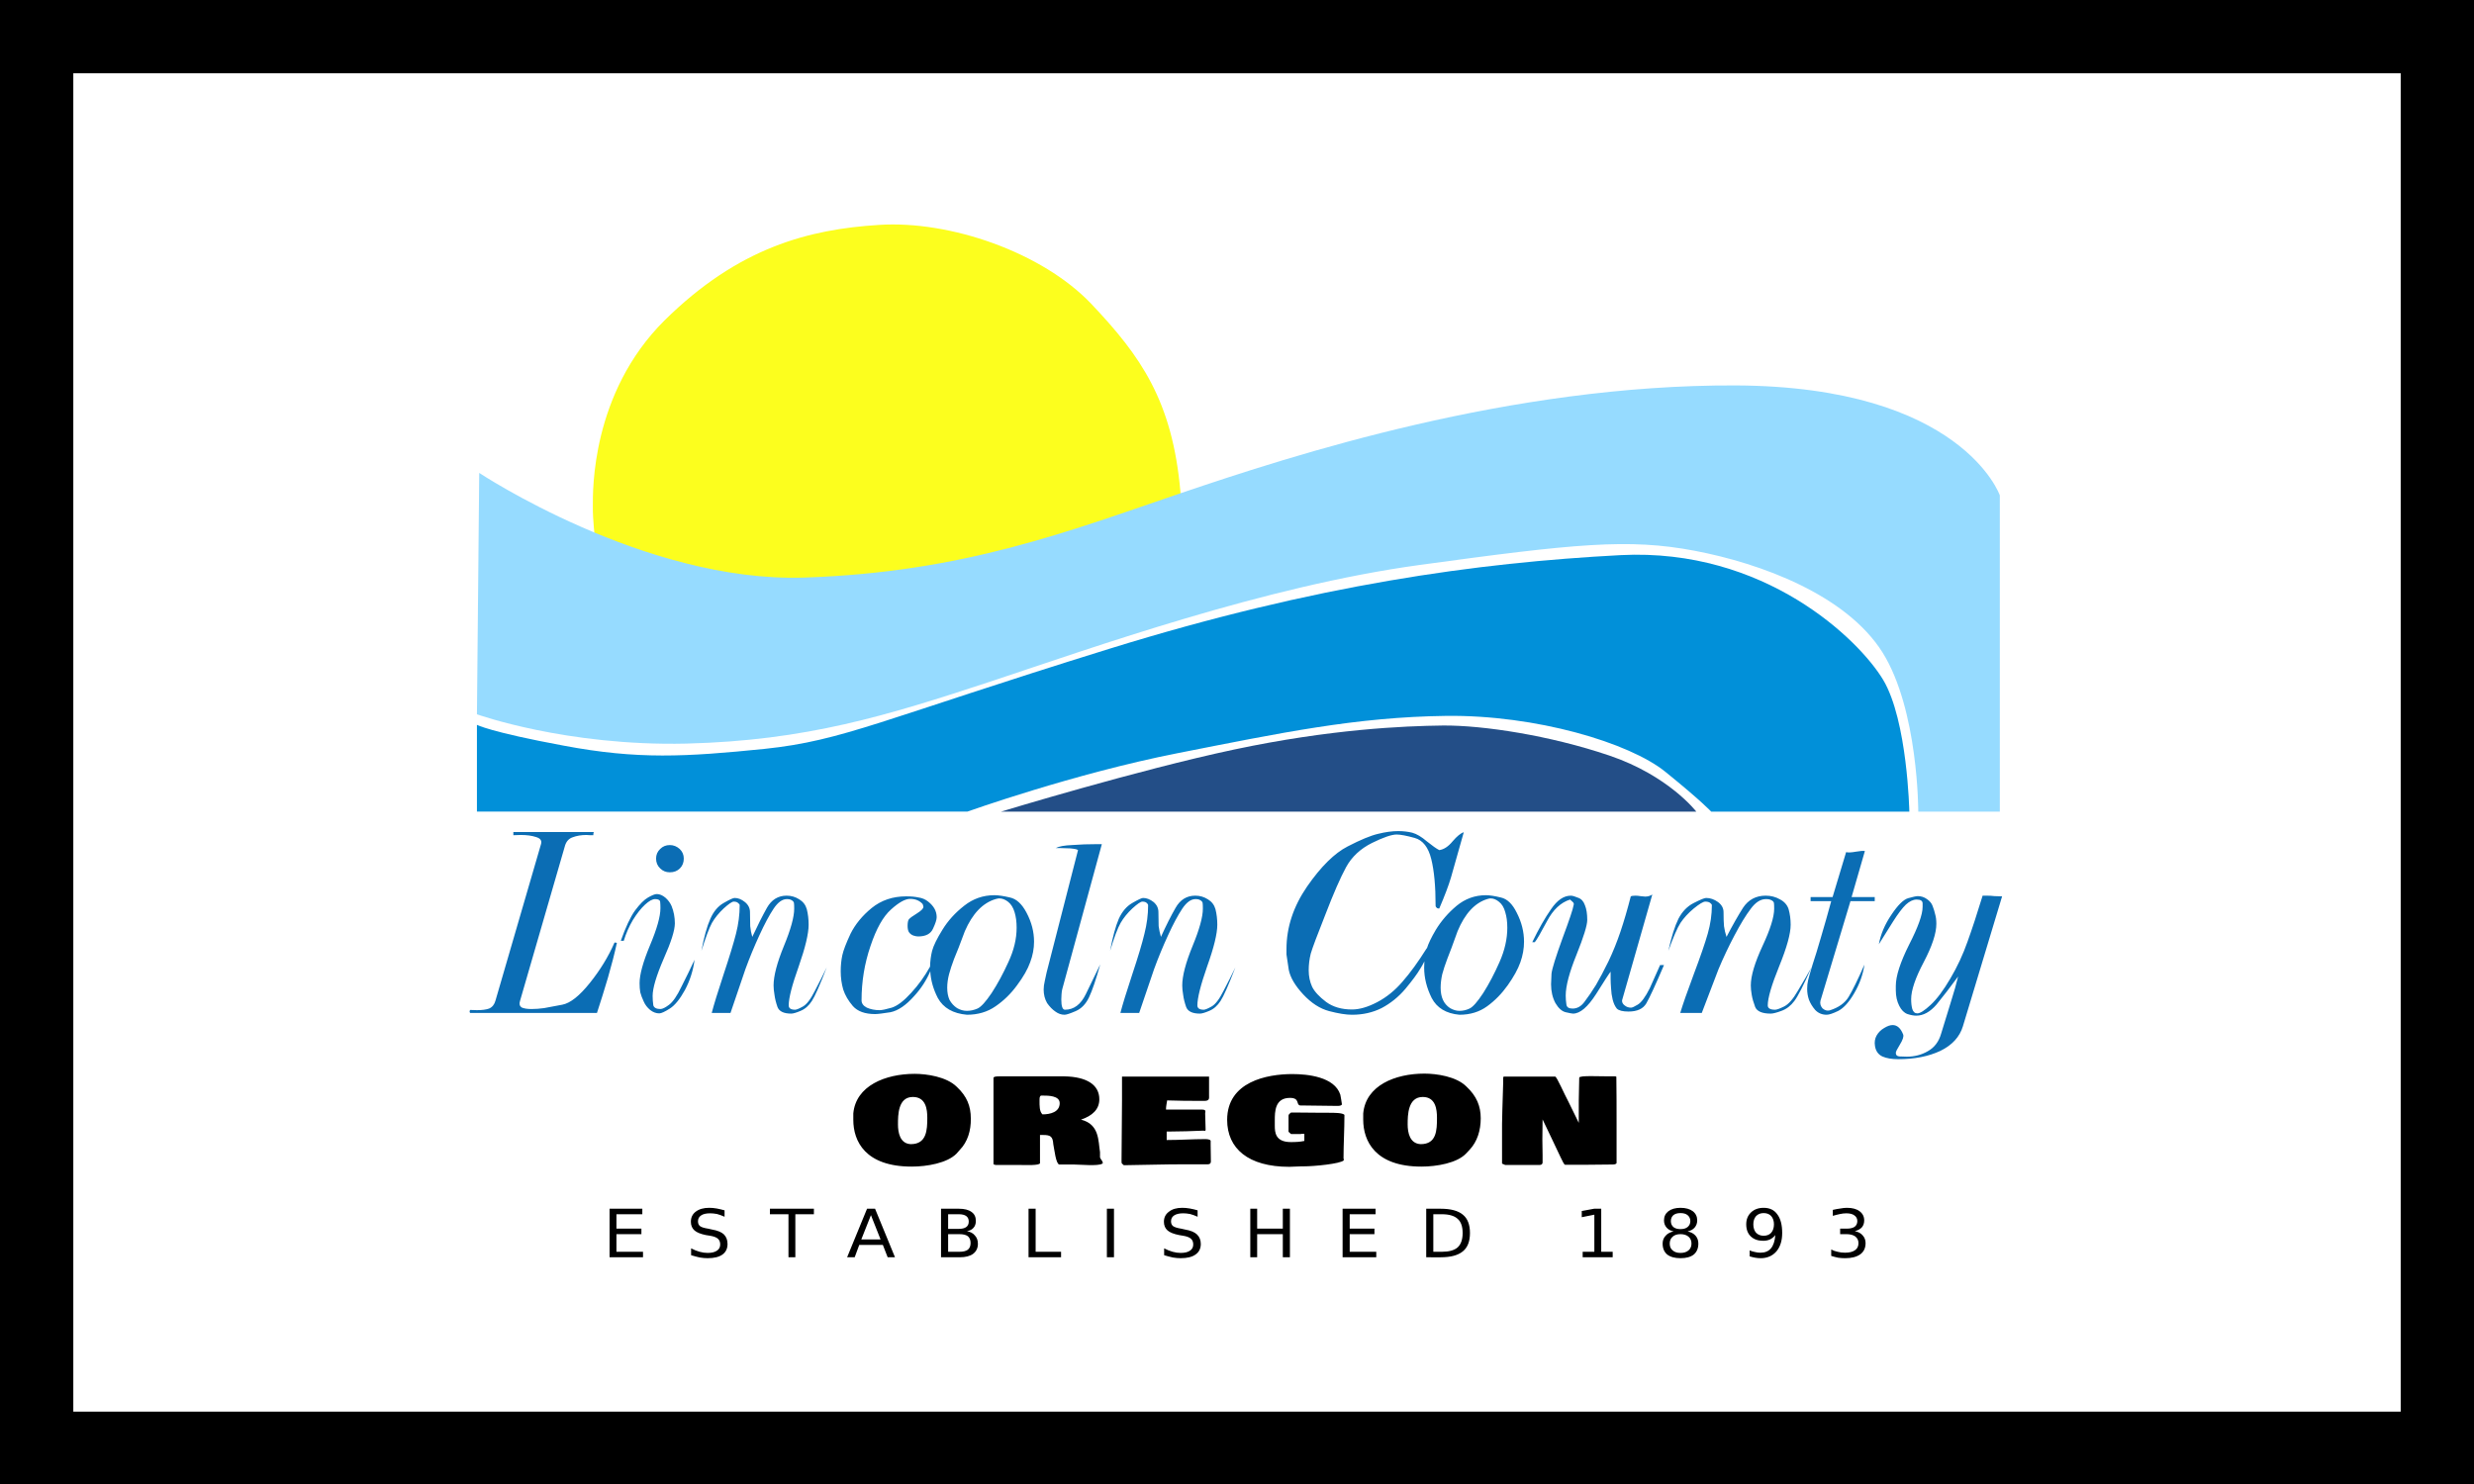 <svg version="1.2" xmlns="http://www.w3.org/2000/svg" viewBox="0 0 1080 648" width="1080" height="648">
	<title>flag of Lincoln County, Oregon-svg</title>
	<style>
		.s0 { fill: #ffffff } 
		.s1 { fill: #000000 } 
		.s2 { fill: #0b6db4 } 
		.s3 { fill: #fcfe1e } 
		.s4 { fill: #234e87 } 
		.s5 { fill: #0190d9 } 
		.s6 { fill: #96dbff } 
	</style>
	<g id="us-scfni">
		<path id="Shape 8" class="s0" d="m0 0h1080v648h-1080z"/>
		<path id="Shape 8 copy" fill-rule="evenodd" class="s1" d="m0 0h1080v648h-1080zm32 616.4h1016v-584.4h-1016z"/>
		<g id="Folder 1">
			<path id="ESTABLISHED 1893" fill-rule="evenodd" class="s1" d="m266.1 549v-21.2h14.3v2.4h-11.3v6.3h10.9v2.4h-10.9v7.7h11.6v2.4zm50.2-20.5v2.8q-1.8-0.8-3.3-1.2-1.6-0.3-3-0.3-2.6 0-3.9 0.9-1.4 0.9-1.4 2.6 0 1.4 0.9 2.1 0.9 0.7 3.5 1.1l1.8 0.4q3.5 0.6 5.1 2.1 1.6 1.6 1.6 4.2 0 3-2.2 4.6-2.2 1.6-6.5 1.6-1.6 0-3.4-0.3-1.8-0.4-3.8-1v-3q1.9 1 3.7 1.5 1.8 0.5 3.5 0.5 2.7 0 4.1-1 1.4-0.9 1.4-2.7 0-1.6-1-2.5-1-0.9-3.4-1.3l-1.9-0.3q-3.4-0.7-4.9-2-1.6-1.4-1.6-3.8 0-2.8 2.1-4.4 2.2-1.7 5.9-1.7 1.6 0 3.3 0.3 1.6 0.3 3.4 0.8zm19.8 1.7v-2.4h19.2v2.4h-8.1v18.8h-3v-18.8zm33.7 18.8l8.7-21.2h3.5l8.7 21.2h-3.2l-2.1-5.4h-10.3l-2 5.4zm14.6-7.8l-4.2-10.6-4.2 10.6zm26.4 7.8v-21.2h7.8q3.6 0 5.5 1.4 1.9 1.3 1.9 3.9 0 1.9-1 3-1 1.2-2.9 1.5 2.3 0.4 3.5 1.9 1.3 1.4 1.3 3.6 0 2.8-2.1 4.4-2 1.5-5.9 1.5zm7.7-18.8h-4.6v6.4h4.6q2.2 0 3.3-0.8 1.1-0.8 1.1-2.4 0-1.6-1.1-2.4-1.1-0.8-3.3-0.8zm0.3 8.7h-4.9v7.7h4.9q2.5 0 3.7-0.9 1.2-1 1.2-2.9 0-2-1.2-3-1.2-0.9-3.7-0.9zm30.2 10.1v-21.2h3.1v18.8h11.1v2.4zm34.2 0v-21.2h3.1v21.2zm39.6-20.5v2.8q-1.8-0.8-3.3-1.2-1.6-0.3-3-0.3-2.5 0-3.9 0.9-1.4 0.9-1.4 2.6 0 1.4 0.9 2.1 1 0.7 3.5 1.1l1.8 0.4q3.5 0.6 5.1 2.1 1.7 1.6 1.7 4.2 0 3-2.3 4.6-2.2 1.6-6.5 1.6-1.6 0-3.4-0.3-1.8-0.4-3.8-1v-3q1.9 1 3.7 1.5 1.8 0.5 3.5 0.5 2.7 0 4.1-1 1.4-0.9 1.4-2.7 0-1.6-1-2.5-1-0.9-3.4-1.3l-1.8-0.3q-3.5-0.7-5-2-1.6-1.4-1.6-3.8 0-2.8 2.2-4.4 2.1-1.7 5.8-1.7 1.6 0 3.3 0.3 1.7 0.3 3.4 0.8zm23 20.5v-21.2h3v8.7h11.2v-8.7h3.1v21.2h-3.1v-10.1h-11.2v10.1zm40.3 0v-21.2h14.4v2.4h-11.3v6.3h10.8v2.4h-10.8v7.7h11.6v2.4zm36.5 0v-21.2h6.3q6.6 0 9.7 2.6 3.1 2.5 3.1 8 0 5.5-3.1 8-3.1 2.6-9.7 2.6zm6.8-18.8h-3.7v16.4h3.7q4.7 0 6.9-1.9 2.2-2 2.2-6.3 0-4.3-2.2-6.2-2.2-2-6.9-2zm61.5 18.8v-2.4h5.1v-16.2l-5.5 1.1v-2.7l5.4-1h3.1v18.8h5v2.4zm39.7-11.3q-2-0.4-3.1-1.7-1.1-1.3-1.1-3.1 0-2.5 1.9-4 2-1.5 5.3-1.5 3.4 0 5.4 1.5 1.9 1.5 1.9 4 0 1.8-1.1 3.1-1.1 1.3-3.1 1.7 2.3 0.5 3.5 1.9 1.2 1.4 1.2 3.4 0 3.1-2 4.8-2 1.6-5.8 1.6-3.7 0-5.8-1.6-2-1.7-2-4.8 0-2 1.3-3.4 1.2-1.4 3.5-1.9zm3 1.2q-2.2 0-3.4 1.1-1.3 1.1-1.3 3 0 2 1.3 3 1.2 1.1 3.4 1.1 2.2 0 3.5-1.1 1.3-1.1 1.3-3 0-1.9-1.3-3-1.3-1.1-3.5-1.1zm-4.2-5.7q0 1.6 1.1 2.6 1.1 0.9 3.1 0.9 2 0 3.1-0.9 1.2-1 1.2-2.6 0-1.6-1.2-2.6-1.1-0.9-3.1-0.9-2 0-3.1 0.9-1.1 1-1.1 2.6zm34.4 15.4v-2.6q1.2 0.5 2.3 0.7 1.2 0.3 2.4 0.3 3 0 4.6-1.9 1.6-1.9 1.9-5.8-0.9 1.2-2.3 1.9-1.3 0.6-3 0.6-3.4 0-5.4-1.9-2-1.9-2-5.3 0-3.2 2.1-5.2 2.1-2 5.5-2 4 0 6 2.9 2.1 2.8 2.1 8.1 0 5-2.5 8-2.6 3-6.9 3-1.1 0-2.3-0.2-1.2-0.2-2.5-0.6zm6.1-9q2.1 0 3.3-1.3 1.2-1.4 1.2-3.7 0-2.2-1.2-3.6-1.2-1.3-3.3-1.3-2 0-3.3 1.3-1.2 1.4-1.2 3.6 0 2.3 1.2 3.7 1.3 1.3 3.3 1.3zm39.8-2q2.2 0.4 3.4 1.8 1.3 1.4 1.3 3.4 0 3.2-2.3 4.9-2.4 1.7-6.6 1.7-1.5 0-3-0.2-1.5-0.3-3.1-0.8v-2.8q1.3 0.7 2.8 1 1.5 0.4 3.2 0.4 2.9 0 4.4-1.1 1.5-1 1.5-3.1 0-1.8-1.4-2.9-1.4-1-3.9-1h-2.7v-2.4h2.8q2.3 0 3.5-0.8 1.2-0.9 1.2-2.5 0-1.6-1.3-2.5-1.2-0.9-3.5-0.9-1.3 0-2.7 0.3-1.5 0.3-3.2 0.8v-2.6q1.7-0.4 3.3-0.6 1.5-0.3 2.9-0.3 3.5 0 5.5 1.5 2 1.5 2 4 0 1.8-1 3-1.1 1.2-3.1 1.7z"/>
			<path id="OREGON" fill-rule="evenodd" class="s1" d="m372.5 486.2c1.1-12.1 14-17.3 26.8-17.3 5.1 0 13.9 1.2 18.4 5.7 4.4 4.1 6.1 8.4 6.1 13.8 0.1 5.3-1.4 10.2-4.8 13.7l-1.4 1.6c-4.1 4.2-13 5.7-19.6 5.7-20.3 0-25.5-11.1-25.5-20.4zm19.5 4.8c0 3.4 0.8 8.4 5.6 8.6 6.9 0 7.2-6.1 7.2-11.5 0-3.7-0.6-9.1-6.3-9.1-6.5 0-6.5 7.9-6.5 12zm76.9 17.5c-1.1 0-2.2 0-3.2 0h-3.3c-1.5-0.4-2.1-6.5-2.6-8.9-0.2-3.4-1.3-4-4.4-4h-1.4v12.3c-0.2 1.1-6.2 0.8-8.7 0.8h-4.7c-2 0-4 0-6 0-0.4-0.1-0.6-0.2-0.9-0.3v-37.7c0-0.6 1.2-0.7 2.6-0.7h28.4c9.9 0.2 15.2 3.8 15.2 10 0 4.4-3 7.2-8 8.9 8.1 2 7.5 9.3 8.3 14.2v2.3c0.2 0.7 1 1.4 1.2 2.2 0 0.3 0 0.5-0.2 0.5-1.6 1.2-9.8 0.4-12.3 0.4zm-13.8-21.9c3.4 0 7.5-1 7.5-4.9 0-3.3-5.1-3.3-7.3-3.3h-0.8c-0.7 0.2-0.7 1-0.7 2.3 0 1.9-0.1 4.7 1.3 5.9zm34.5 19.5c0-8.6 0.2-16.9 0.2-25.5v-10.5h38v8.3c0 1 0.3 2.3-1.9 2.3h-1c-5.2 0-10.1 0-15.4-0.2-0.2 1.4-0.5 2.6-0.5 4h15.6c1.3 0 1.6 0.3 1.6 0.8 0 0.3-0.1 0.6-0.1 0.9 0 2.4 0.2 4.7 0.2 7.1 0 0.4-0.2 0.5-0.5 0.5-0.1 0-0.3 0-0.3-0.1-5.2 0.2-10.1 0.4-15.3 0.4h-0.9v3.7c5.8 0 11.1-0.4 16.7-0.4 1 0 2.2 0.1 2.5 0.7v1.9c0 2.4 0.1 4.7 0.1 7.2 0 0.6-0.3 1.2-1.3 1.2-3.5 0-7 0-10.6 0-8.8 0-17.4 0.3-26.1 0.4l-0.9-0.8c-0.1-0.4-0.1-0.7-0.1-0.9zm74.6-37.1c6.6 0 18.4 1.2 20.9 9 0.3 1.5 0.5 2.8 0.7 4.2-0.2 0.7-1.4 0.7-2.1 0.7-5.6 0-10.8-0.2-16.2-0.2-1.8-0.4 0-3.3-4.4-3.3-6.6 0-6.6 6.1-6.6 9.8 0 0.7 0 1.1 0 1.5v0.8c0 2.9 0.2 7.2 7 7.2 2.3 0 4-0.1 5.9-0.5v-3.1h-1.4v0.1h-2.3c-0.6 0-1.3 0-2.1 0l-1.1-1v-7c0-0.5 0.3-0.8 1.1-1.4h2.4c4.7 0 7.4 0.1 11.3 0.1h2.6c2.7 0 6.1 0 7 0.9 0 6.5-0.4 13-0.4 18.9 0 0.1 0.1 0.3 0.1 0.5v0.5c-1.6 1.5-12.9 2.6-17.5 2.6h-0.9c-1.8 0-3.6 0.2-5.4 0.2-17.9 0-27.1-8-27.1-20.5 0-16.7 17.4-20 28.5-20zm30.9 17.2c1.1-12.2 13.9-17.4 26.7-17.4 5.2 0 14 1.2 18.4 5.7 4.4 4.1 6.2 8.5 6.2 13.8 0 5.3-1.5 10.2-4.9 13.8l-1.4 1.5c-4 4.3-13 5.8-19.6 5.8-20.2 0-25.4-11.2-25.4-20.5zm19.4 4.8c0 3.5 0.9 8.4 5.7 8.6 6.9 0 7.1-6 7.1-11.5 0-3.7-0.6-9.1-6.2-9.1-6.5 0-6.6 7.9-6.6 12zm41.2 5.7c-0.1-8 0.3-15.9 0.5-23.9v-2.1c0-0.2 0.1-0.6 0.3-0.6h22.4c0.7 0 4 7.7 5.8 11l4.5 9.2v-9.8c0-3.2 0.2-6.5 0.2-9.9 0-0.6 2.4-0.7 5.2-0.7 2.9 0 6.3 0.1 8 0.1h2.4c0.4 0 0.6 0.1 0.6 0.2 0.1 7 0.1 13.4 0.1 20.1v17.5c-0.1 0.6-1.1 0.7-2 0.7h-0.9c-3.4 0-6.6 0.1-10 0.1h-9.6c-0.4-0.1-1.1-1.5-1.9-3.2-2.6-5.6-5.3-11.1-7.9-16.6 0 3-0.1 5.9-0.1 8.9 0 2.2 0.1 4.5 0.1 6.7v3.2c0 0.5-0.3 1.1-1.3 1.1h-15l-1.4-0.6zm49.9-26.5v-0.1z"/>
			<path id="Lincoln County" fill-rule="evenodd" class="s2" d="m259 364.7q-0.7 0-1.4 0-0.7 0-1.6-0.1-3.4 0-6 1-2.4 0.8-3.3 3.5l-19.7 68q-0.6 1.9 0.7 2.8 1.5 0.7 4.3 0.7 2.6 0 5.5-0.4 3-0.5 8-1.5 5.2-1 12-9.5 6.8-8.5 10.7-17.5 0.1-0.3 1.1 0-1.5 6.9-3.9 15.2-2.4 8.1-4.8 15.4h-55.4q-0.2-0.4-0.2-0.7 0.1-0.2 0.2-0.6 1.8 0.1 3 0.1 3.3 0 5.3-0.7 2.1-0.9 2.8-3.5l19.9-68.4q0.6-2.2-2.2-3-2.7-0.9-6.6-0.9-2.8 0.1-3.3 0.1 0-0.7 0-1.4h35.1q-0.2 0.7-0.2 1.4zm34.2 31q1.4 3.5 1.4 7.5 0 4.5-4.9 15.5-4.8 11.1-4.8 16.2 0 2 0.3 4.1 0.5 1.6 3.1 1.6 1.3 0 3.7-1.8 2.6-1.9 5.5-8 3.1-6.1 5.7-11.7-0.9 7-4.2 13.2-3.3 6-6.6 8.1-3.3 2.1-4.6 2.1-2.1 0-4-1.5-1.9-1.6-2.8-3.7-1-2.1-1.5-4-0.3-1.8-0.3-4 0-5.6 4.5-16.4 4.6-10.9 4.6-16.3 0-1.7-0.1-2.6 0-1.4-2.2-1.4-1.8 0-4.4 2.4-2.7 2.5-5.3 6.7-2.5 4.2-4 9.1h-1.3q3.2-9 6.2-13.2 3.2-4.3 5.7-5.7 2.6-1.5 3.8-1.5 1.9 0 3.8 1.6 1.8 1.6 2.7 3.7zm-0.8-26.7q2.4 0 4.3 1.7 1.8 1.7 1.8 4.2 0 2.6-1.7 4.3-1.7 1.7-4.4 1.7-2.5 0-4.2-1.7-1.8-1.7-1.8-4.3 0-2.5 1.8-4.2 1.7-1.7 4.2-1.7zm59.8 28q0.8 3.2 0.8 6.8 0 5.8-4.3 18.1-4.4 12.3-4.4 17.1 0 1.9 2.8 1.9 0.9 0 3.4-1.4 2.5-1.4 5.2-6.8 2.8-5.3 5.2-10.3-4.5 11.7-6.5 14.7-2 3.1-4.9 4.3-2.8 1.2-4.1 1.2-4.9 0-6-2.9-1-2.9-1.3-5.3-0.4-2.3-0.4-4.1 0-6.2 4.5-17.2 4.5-10.9 4.5-16.3 0-1.7-0.1-2.5-0.2-0.8-1-1.2-0.7-0.5-2.1-0.5-3 0-5.8 4.2-2.8 4.2-6.2 11.6-3.4 7.4-6.1 14.8-2.5 7.5-6.5 19.1h-8.2q1.4-5.4 5.2-16.9 3.8-11.4 5.4-17.7 1.6-6.3 1.6-12.4 0-0.5-0.7-1-0.6-0.6-1.9-0.6-1.1 0-4.4 3-3.2 3-5.1 6.3-1.8 3.3-4.6 12.2 1.7-9.1 3.9-14 2.1-4.8 5.8-6.9 3.8-2.2 4.8-2.2 2.3 0 4.5 1.8 2.2 1.8 2.2 4.4 0 3.8 0.1 6.1 0.2 2.3 0.9 4.7 3.5-7.5 6.4-12.7 3-5.3 8.6-5.3 3 0 5.5 1.6 2.5 1.5 3.3 4.3zm53-3.3q3.7 2.9 3.7 6.8 0 1.6-1.6 5-1.5 3.4-6.5 3.4-0.9 0-2.1-0.4-1.3-0.5-2-1.6-0.5-1-0.5-2.6 0-2 0.5-2.8 0.7-0.9 3.5-2.6 2.9-1.8 2.9-2.9 0-0.3-0.3-1.2-2-2.3-5.5-2.3-3.2 0-8.3 4.6-5.2 4.6-9 16-3.9 11.4-3.9 23.7 0 2 2.3 3.2 2.5 1.1 5.6 1.1 1.5 0 5.3-1.1 3.7-1.2 8.5-6.5 4.7-5.1 8.2-11.4 0.1-3.7 0.9-6.9 0.9-3.4 4.5-9.2 3.6-5.9 9.5-10.5 5.8-4.6 13.2-4.6 2.6 0 6.8 1 4.2 0.9 7.2 6.6 3.3 6.2 3.3 12.7 0 4.5-1.7 9-1.6 4.5-5.7 10-4 5.5-9.4 9.2-5.3 3.7-12.5 3.7-9.1-0.8-12.7-7.3-3-5.8-3.3-11.7-2.5 5.9-7 10.8-5.4 6.1-10.4 7.1-5 0.8-6.7 0.8-6.6 0-9.7-3.5-3-3.5-4.2-7.2-1.1-3.8-1.1-8 0-3.7 0.7-7 0.7-3.2 3.6-9.4 3.1-6.2 9.2-11.2 6.3-5.1 15.1-5.1 3.2 0 5.4 0.5 2.3 0.3 4.2 1.8zm29.4-1.1q-8.4 2.5-13.4 14-3.1 8.4-4.7 12.1-1.4 3.7-2.2 6.7-0.8 3.1-0.8 5.9 0 3.1 1 5.3 1.2 2.2 3.3 3.6 2.1 1.2 4.3 1.2 2.3 0 4.6-1 2.3-1 6.2-6.8 3.9-6 7.3-13.5 3.6-7.7 3.6-15 0-3.9-0.9-6.8-0.9-3-2.8-4.5-1.9-1.5-3.9-1.5-0.5 0-1.6 0.3zm44.6-24h1.8l-17.3 63.4q-0.2 0.8-0.3 2.2-0.1 1.2-0.1 2.2 0 4.5 1.6 4.5 5.8 0 9.1-6.8 3.3-6.8 6.3-13-2.8 10-4.9 14.4-2.1 4.4-5.8 6-3.7 1.6-4.9 1.6-2.1 0-4-1.4-1.9-1.3-3.6-3.7-1.5-2.6-1.5-5.9 0-1.7 0.5-3.8 0.5-2.1 0.8-3.7l13.7-53.4q-0.8-0.5-2.1-0.6-1.2-0.2-2.9-0.2-2.2-0.1-3.2-0.1h-1.5q2.1-1.1 7.1-1.3 5.1-0.4 11.2-0.4zm51.4 28.4q0.8 3.2 0.8 6.8 0 5.8-4.4 18.1-4.3 12.3-4.3 17.1 0 1.9 2.8 1.9 0.9 0 3.4-1.4 2.5-1.4 5.2-6.8 2.8-5.3 5.2-10.3-4.5 11.7-6.5 14.7-2 3.1-4.9 4.3-2.8 1.2-4.1 1.2-4.9 0-6-2.9-1-2.9-1.3-5.3-0.4-2.3-0.4-4.1 0-6.2 4.5-17.2 4.5-10.9 4.5-16.3 0-1.7-0.1-2.5-0.2-0.8-1-1.2-0.7-0.5-2.1-0.5-3 0-5.8 4.2-2.8 4.2-6.2 11.6-3.4 7.4-6.1 14.8-2.6 7.5-6.5 19.1h-8.2q1.4-5.4 5.2-16.9 3.8-11.4 5.3-17.7 1.6-6.3 1.6-12.4 0-0.5-0.6-1-0.6-0.6-1.9-0.6-1.1 0-4.4 3-3.2 3-5.1 6.3-1.9 3.3-4.6 12.2 1.7-9.1 3.8-14 2.2-4.8 5.9-6.9 3.8-2.2 4.7-2.2 2.3 0 4.6 1.8 2.1 1.8 2.1 4.4 0 3.8 0.1 6.1 0.3 2.3 1 4.7 3.4-7.5 6.4-12.7 3-5.3 8.6-5.3 3 0 5.5 1.6 2.5 1.5 3.3 4.3zm97.7-25.8q3-0.4 5.8-3.8 2.9-3.4 4.9-4-4.1 14.7-5.6 19.8-1.5 5.1-5.1 13.5-0.5 0.1-1-0.2-0.6-0.5-0.6-1 0-12.8-1.9-20.4-1.9-7.7-7.2-9.2-5.4-1.5-7.9-1.5-3.3 0-10.8 3.7-7.6 3.8-11.3 10.6-3.7 6.8-9 20.6-5.4 13.6-6.4 17.1-0.9 3.6-0.9 7.3 0 3.9 1.5 7.2 1.6 3.2 6.1 6.6 4.5 3.3 11.3 3.3 4.9 0 11-3.2 6.1-3.2 11-8.9 5.1-5.8 10.6-14.6h0.1q1-3.2 3.9-8.1 3.6-5.9 9.1-10.5 5.6-4.6 12.8-4.6 2.4 0 6.5 1 4.1 0.9 6.9 6.6 3.2 6.2 3.2 12.7 0 4.5-1.6 9-1.6 4.5-5.5 10-3.9 5.5-9 9.2-5.1 3.7-12.1 3.7-8.7-0.8-12.1-7.3-3.3-6.6-3.3-13.3 0-1.4 0.1-2.7-0.9 1.8-1.8 3.2-2 3.4-6.5 8.8-4.5 5.3-10.4 8.4-5.8 2.9-12.9 2.9-3.9 0-10-1.6-6-1.6-11.3-7.3-5.3-5.7-6.3-10.7-0.8-5.1-1-6.7 0-1.6 0-2.4 0-14.2 9-27.3 9.1-13.1 17.7-17.5 8.5-4.4 13.3-5.5 4.8-1.2 8.8-1.2 3.2 0 6.1 0.7 2.9 0.8 6.4 3.8 3.6 2.9 5.4 3.8zm20.9 21.4q-8.1 2.5-12.9 14-3 8.4-4.5 12.1-1.4 3.7-2.2 6.7-0.7 3.1-0.7 5.9 0 3.1 1 5.3 1 2.2 3.1 3.6 2.1 1.2 4.1 1.2 2.3 0 4.4-1 2.2-1 6-6.8 3.8-6 7.1-13.5 3.4-7.7 3.4-15 0-3.9-0.9-6.8-0.8-3-2.7-4.5-1.8-1.5-3.7-1.5-0.5 0-1.5 0.3zm72.1-2q-6.6 23.2-13.2 46.2-0.1 1.3 1.1 2.2 1.2 1 2.8 1 0.8 0 2.9-1.3 2.4-1.4 5.3-7.2 2.2-5 4.5-10.1h1.7q-5.5 12.9-7.7 16.7-2.1 3.6-7.8 3.6-3.8 0-5.1-1.3-1.2-1.5-1.8-3.9-0.6-2.4-0.7-4.9-0.2-2.5-0.2-4.3 0-1.6 0-2 0-0.4 0-1-0.8 0.9-6.3 9.7-5.5 8.6-10.1 8.6-0.6 0-3.2-0.6-2.5-0.6-4.5-4-1.9-3.6-1.9-8.2 0-1.5 0.2-4.7 0.4-3.3 4.8-15.4 4.5-12.1 4.8-14.3 0.4-1-0.4-1.6-0.8-0.7-1.1-1-6.1 1.9-10.1 9.5-4.1 7.7-5.3 9.1h-1.1q4.2-8.7 8.2-14.4 4-5.9 8.6-5.9 1.1 0 3.2 0.9 2.1 0.7 3 3.3 1 2.4 1 6.4 0 3.5-4.7 15.2-4.7 11.6-4.7 17.8 0 1.9 0.3 3.9 0.2 1.8 2.7 1.8 3.1 0 5.3-3.1 2.3-3 4.9-7.2 2.5-4.3 5.5-10.4 2.9-6.1 5.2-12.9 2.3-6.8 4.5-15.4 0.6-0.3 2.1-0.3 0.9 0 2.1 0.2 1 0.1 2.1 0.2 1.7 0 3.1-0.9zm59.5 6.4q0.9 3.2 0.9 6.8 0 5.8-5 18.1-5 12.3-5 17.1 0 1.9 3.2 1.9 1.1 0 3.9-1.4 2.9-1.4 6-6.8 3.2-5.3 6-10.3-5.2 11.7-7.5 14.7-2.3 3.1-5.6 4.3-3.2 1.2-4.7 1.2-5.6 0-6.8-2.9-1.1-2.9-1.5-5.3-0.4-2.3-0.4-4.1 0-6.2 5.1-17.2 5.1-10.9 5.1-16.3 0-1.7-0.1-2.5-0.2-0.8-1.1-1.2-0.8-0.5-2.4-0.5-3.5 0-6.6 4.2-3.2 4.2-7.1 11.6-3.9 7.4-7 14.8-2.9 7.5-7.3 19.1h-9.4q1.6-5.4 5.9-16.9 4.3-11.4 6.1-17.7 1.8-6.3 1.8-12.4 0-0.5-0.7-1-0.7-0.6-2.2-0.6-1.3 0-5 3-3.6 3-5.8 6.3-2.1 3.3-5.3 12.2 2-9.1 4.4-14 2.5-4.8 6.7-6.9 4.3-2.2 5.4-2.2 2.7 0 5.2 1.8 2.4 1.8 2.4 4.4 0 3.8 0.2 6.1 0.3 2.3 1.1 4.7 3.9-7.5 7.2-12.7 3.5-5.3 9.9-5.3 3.4 0 6.2 1.6 2.9 1.5 3.8 4.3zm33.3-25.4l-5.8 20.1h10.1v1.8h-10.6l-13.1 43.5q-0.4 1.8 0.9 3.3 1.5 1.3 3.1 0.9 5.8-1.8 8.3-5.9 2.6-4.3 6.9-14.1-0.9 6.4-4.4 12.4-3.4 5.9-7 7.8-3.5 1.7-5.1 1.7-3 0-5-2.1-1.8-2.1-2.7-4.4-0.8-2.3-0.8-4.8 0-2 0.4-3.7 0.4-1.7 1.9-6.7 1.7-5.1 3.8-12.4 2.2-7.4 4.4-15.5h-9v-1.8h9.6l5.9-19.6q1.5 0.3 4.2-0.2 2.8-0.5 4-0.3zm59.9 19.8l-17.1 56.7q-2.1 7-9.9 10.8-7.7 3.6-18.4 3.6-4.2 0-6.9-1.2-2.7-1.3-3.2-4.6-0.4-2.5 0.7-4.5 1.2-2.1 3.3-3.3 2.1-1.3 3.7-1.3 3 0 4.6 4.1 0.5 1.3-1.4 4.4-1.8 2.9-1.8 3.6 0 1.5 1.6 1.6 1.7 0.1 3.2 0.1 5.1 0 9.2-2.4 4.3-2.4 5.8-7.7 1.6-5.3 4-13 2.4-7.6 3.4-11.9-5.3 7.2-9.4 12.2-4.2 4.9-8.9 4.9-1.6 0-3.8-0.7-2.2-0.8-3.6-3.6-1.5-2.9-1.5-6.8v-1.9q0-6.4 5.8-18 5.9-11.5 5.9-16.5v-1.5q0-1.7-2.6-1.7-2.3 0-4.7 2.2-2.3 2.2-5.6 7.4-3.3 5.2-6.2 9.9 1.2-6.6 5.5-12.9 4.2-6.3 7.3-7.2 3.2-0.9 4.2-0.9 2.2 0 4 1.3 1.9 1.3 2.5 3.1 0.7 1.8 1.1 3.6 0.5 1.7 0.5 4.1 0 6.2-5.5 16.7-5.5 10.4-5.5 16.2 0 2.5 0.5 4.3 0.6 1.9 2.2 1.9 1.8 0 5.8-3.7 4.1-3.8 8.6-11.5 4.6-7.8 7.5-16.1 3-8.3 6.6-20.1h1.8q1.7 0 3.4 0.2 1.8 0 3.3 0.1z"/>
			<g id="us-or-lc">
				<path id="Shape 2" class="s3" d="m259.8 235.6c0 0-1.1-8.4-1-14.7 0-6.3-0.8-49.1 31.3-81 32.2-31.8 62.9-39.8 93.7-41.7 30.8-2 71.2 11.9 92.7 34.6 21.4 22.6 35.3 42.2 38.8 81.9 3.5 39.7-41.5 81-126 88.4-84.4 7.5-129.5-67.5-129.5-67.5z"/>
				<path id="Shape 7" class="s4" d="m437 354.4c0 0 59.7-18.2 101.7-27.1 42-8.9 73.9-10.3 91.4-10.5 17.4-0.1 46.4 4.3 72.4 13.1 26 8.8 38 24.5 38 24.5z"/>
				<path id="Shape 5" class="s5" d="m707.5 242.4c62.8-3.2 104 36.8 114.6 54.5 10.6 17.8 11.4 57.5 11.4 57.5h-86.5c0 0-4.2-4.6-19.9-17.3-15.7-12.8-56.7-25-95.9-24.5-39.3 0.5-72 7.4-117.2 16.3-45.2 8.9-91.7 25.5-91.7 25.5h-214.1v-37.9c0 0 5.5 3.1 37.9 9.1 32.3 6.1 53.2 4.9 87.7 1.4 34.5-3.6 50.9-12.8 150.8-43.8 90.1-27.9 160.2-37.5 222.9-40.8z"/>
				<path id="Shape 3" class="s6" d="m351.1 252.2c69.7-2.3 115.6-20.3 164.5-36.9 49-16.6 143.5-47.4 242.2-47 98.7 0.5 115.2 48 115.2 48v138.1h-35.6c0 0 0.1-44.4-15.6-69.5-15.8-25.1-53-38.9-82-44.4-28.9-5.5-52.2-3.1-120.1 6.2-67.8 9.3-142.1 35.9-187.3 50.9-45.2 14.9-80.5 25.8-132.8 27.1-52.4 1.2-91.4-12.8-91.4-12.8l1-105.4c0 0 72.3 48 141.9 45.7z"/>
			</g>
		</g>
	</g>
</svg>
